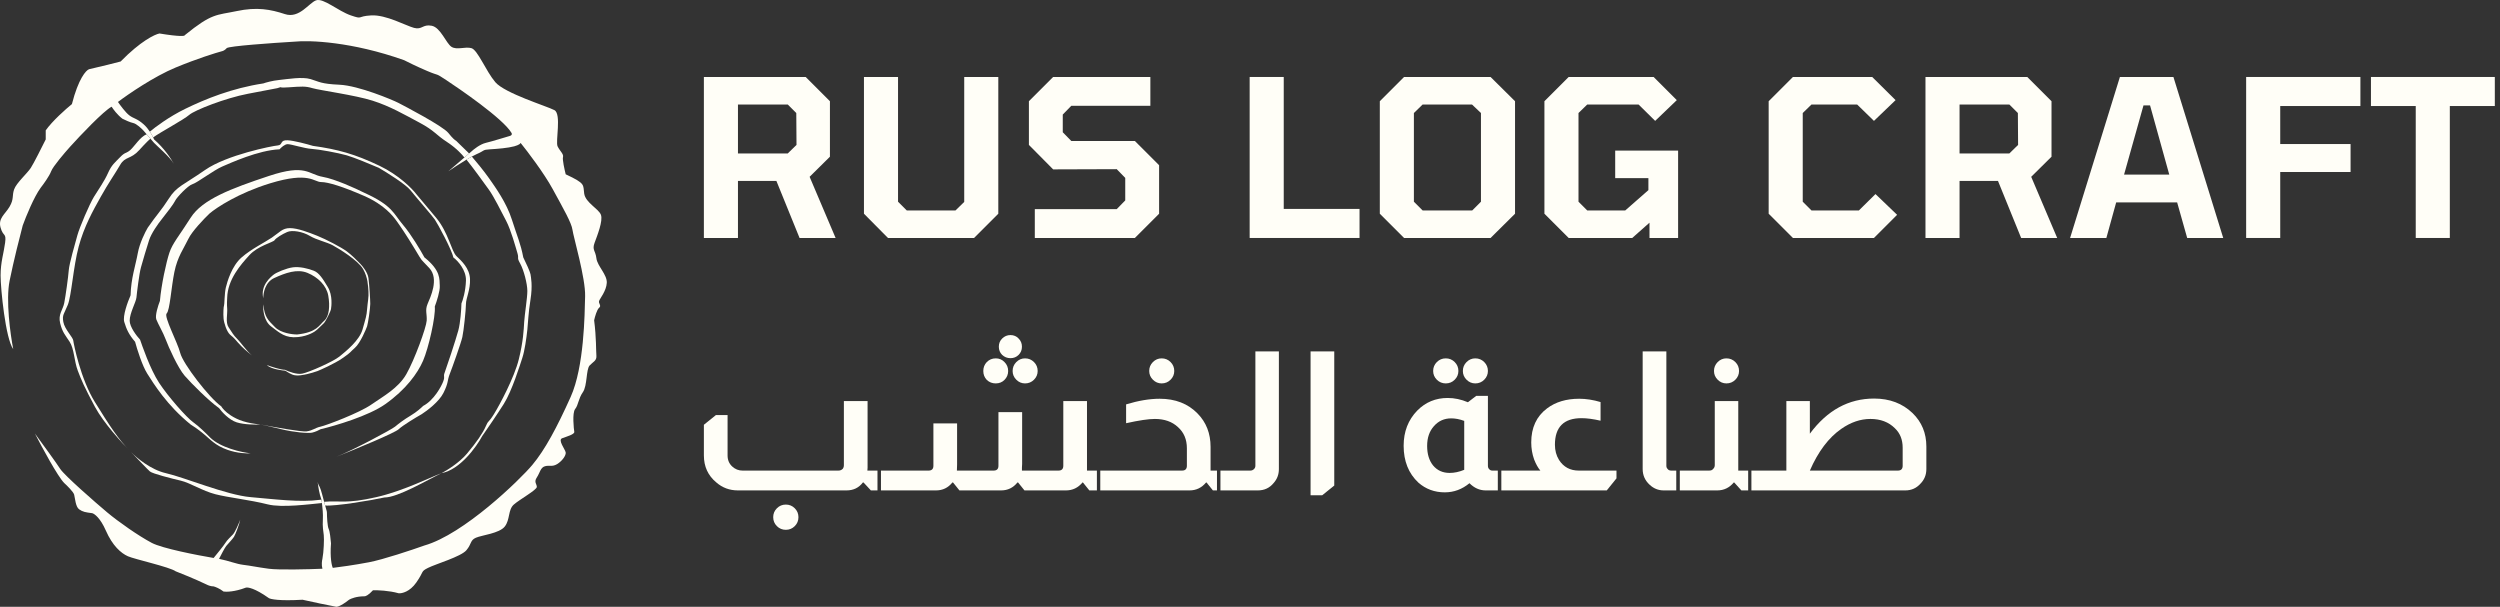 <?xml version="1.0" encoding="UTF-8"?> <svg xmlns="http://www.w3.org/2000/svg" width="206" height="50" viewBox="0 0 206 50" fill="none"><rect x="0" y="0" width="206" height="50" fill="#333333" stroke="none"/><path d="M21.695 24.581C21.683 24.167 21.844 23.254 22.588 22.913C23.517 22.487 24.484 22.133 25.34 22.487C26.195 22.842 26.902 23.516 27.051 24.368C27.2 25.22 27.125 26.071 26.716 26.426C26.307 26.781 26.121 27.384 24.484 27.561C24.075 27.561 23.138 27.441 22.662 26.958C22.067 26.355 21.807 26.142 21.695 25.078C21.658 25.491 21.732 26.433 22.327 26.887C23.071 27.455 23.517 27.881 24.559 27.774C25.392 27.689 25.947 27.337 26.121 27.171L26.679 26.639C26.828 26.497 27.237 25.681 27.274 25.468C27.311 25.255 27.423 24.332 27.014 23.658L27 23.635C26.598 22.973 26.302 22.485 25.861 22.31C25.414 22.133 24.708 21.955 24.15 22.026C23.592 22.097 22.774 22.452 22.55 22.629C22.327 22.807 21.435 23.516 21.695 24.581Z" fill="#FFFEF7"></path><path d="M23.48 30.471C23.123 30.471 22.34 30.211 21.992 30.081C22.327 30.435 23.406 30.542 23.48 30.542C23.555 30.542 23.666 30.684 24.075 30.861C24.484 31.039 25.117 30.861 25.303 30.826C25.489 30.79 25.972 30.648 26.158 30.577C26.344 30.506 27.572 29.974 28.278 29.477C28.985 28.981 28.799 29.052 29.245 28.661C29.691 28.271 30.175 27.1 30.249 26.887C30.324 26.674 30.51 25.397 30.51 25.042C30.51 24.687 30.435 23.481 30.361 22.913C30.301 22.459 29.89 21.943 29.691 21.742C29.481 21.517 28.962 20.997 28.576 20.713C28.092 20.358 26.865 19.72 26.158 19.436C25.451 19.152 24.522 18.797 23.889 18.797C23.257 18.797 23.034 19.152 22.402 19.578C21.769 20.004 20.728 20.5 19.91 21.21C19.091 21.92 18.72 23.233 18.608 23.694C18.496 24.155 18.496 25.148 18.459 25.184C18.422 25.22 18.385 25.858 18.422 26.248C18.459 26.639 18.682 27.313 18.943 27.561C19.203 27.81 19.129 27.668 19.612 28.235C19.937 28.616 20.441 29.041 20.756 29.286C20.307 28.905 19.804 28.17 19.538 27.916C19.24 27.632 19.091 27.348 18.831 26.958C18.571 26.568 18.757 25.858 18.72 25.432C18.69 25.092 18.707 24.699 18.72 24.545C18.757 23.02 19.835 21.813 20.542 21.033C21.249 20.252 22.513 19.968 22.625 19.791C22.736 19.613 23.257 19.294 23.666 19.117C24.075 18.939 24.931 19.081 25.526 19.436C26.121 19.791 26.902 19.933 27.423 20.216C27.943 20.5 29.506 21.458 29.915 22.168C30.324 22.878 30.324 23.552 30.361 24.013C30.398 24.474 30.287 24.936 30.249 25.468C30.212 26 30.138 26.213 29.877 27.136C29.617 28.058 28.501 28.945 27.981 29.371C27.46 29.797 25.451 30.684 24.894 30.79C24.447 30.875 23.765 30.613 23.48 30.471Z" fill="#FFFEF7"></path><path d="M26.419 35.367C27.621 35.084 30.368 34.275 31.737 33.309C33.448 32.103 34.415 30.755 34.861 29.726C35.308 28.697 35.903 26.107 35.828 25.255C35.977 24.865 36.267 23.978 36.237 23.552C36.2 23.02 36.349 22.31 34.973 21.21C34.663 20.642 33.879 19.315 33.225 18.549C32.407 17.591 32.369 16.952 30.026 15.888C29.295 15.521 27.586 14.745 26.604 14.575C25.377 14.362 25.228 13.475 22.141 14.504C19.054 15.533 16.674 16.42 15.707 17.946C14.74 19.471 14.219 20.039 13.959 20.82C13.698 21.6 13.289 23.481 13.178 24.794C13.029 25.172 12.761 26.007 12.88 26.32C13.029 26.71 13.438 27.384 13.661 27.987C13.884 28.59 14.665 30.329 15.223 30.968C15.781 31.606 17.195 33.026 18.05 33.629C18.273 33.936 18.876 34.601 19.501 34.8C20.125 34.998 21.075 35.001 21.472 34.977C20.319 34.871 19.612 34.622 19.017 34.232C18.541 33.92 18.298 33.605 18.236 33.487C17.232 32.777 15.075 29.974 14.851 29.087C14.628 28.2 13.475 26.071 13.736 25.823C13.996 25.574 14.108 23.694 14.368 22.416C14.628 21.139 15.149 20.465 15.521 19.684C15.819 19.06 16.81 18.028 17.269 17.591C17.852 17.094 19.664 15.902 22.253 15.107C25.489 14.114 25.861 15.001 26.456 15.001C27.051 15.001 28.278 15.391 29.989 16.136C31.7 16.881 32.407 17.839 32.667 18.194C32.927 18.549 33.485 19.365 34.192 20.536C34.898 21.707 34.564 21.21 35.382 22.097C36.2 22.984 35.456 24.51 35.233 25.042C35.01 25.574 35.196 25.858 35.159 26.426C35.122 26.994 34.155 29.655 33.485 30.826C32.816 31.997 31.551 32.671 30.584 33.345C29.617 34.019 26.902 35.048 26.419 35.154C25.935 35.261 25.786 35.474 25.265 35.545C24.849 35.602 22.563 35.19 21.472 34.977C21.707 35.024 22.379 35.169 23.183 35.367C24.187 35.616 25.377 35.722 25.712 35.651C25.98 35.594 26.294 35.438 26.419 35.367Z" fill="#FFFEF7"></path><path d="M27.729 37.635C29.306 37.007 32.526 35.679 32.853 35.367C33.18 35.055 34.254 34.409 34.75 34.126C35.196 33.842 36.178 33.097 36.535 32.387C36.981 31.5 36.833 31.393 37.056 30.826C37.279 30.258 37.986 28.271 38.097 27.774C38.209 27.277 38.395 25.503 38.395 25.042C38.395 24.581 38.767 23.871 38.729 22.984C38.692 22.097 38.023 21.494 37.614 21.104C37.204 20.713 36.944 19.152 35.94 17.946C35.136 16.98 34.514 16.242 34.303 15.994C33.956 15.533 32.86 14.419 31.253 13.652C29.245 12.694 27.832 12.304 25.786 12.02C25.315 11.878 24.239 11.587 23.703 11.559C23.034 11.523 23.331 11.949 22.885 11.985C22.439 12.02 18.682 12.765 16.897 14.007C15.112 15.249 14.554 15.355 13.922 16.349C13.289 17.342 12.88 17.733 12.174 18.762C11.963 19.117 11.504 20.032 11.355 20.855C11.169 21.884 10.797 22.913 10.76 24.332C10.525 24.865 10.091 26.05 10.24 26.532C10.425 27.136 10.611 27.561 11.132 28.165C11.293 28.768 11.72 30.137 12.136 30.79C12.657 31.606 13.736 33.38 15.707 34.977C15.868 35.072 16.309 35.36 16.785 35.758C17.381 36.255 17.753 36.716 18.757 37.071C19.56 37.354 20.356 37.378 20.654 37.354C19.897 37.272 18.169 36.893 17.306 36.042C17.034 35.758 16.376 35.112 15.93 34.8C15.372 34.409 13.847 32.671 13.103 31.535C12.36 30.4 11.69 28.413 11.541 27.987C11.256 27.68 10.686 26.937 10.686 26.426C10.686 25.787 11.207 24.9 11.244 24.51C11.281 24.12 11.467 22.558 11.616 22.026C11.764 21.494 12.099 20.358 12.285 19.791C12.471 19.223 12.992 18.478 13.364 18.017C13.736 17.555 14.331 16.775 14.442 16.526C14.554 16.278 15.484 15.284 15.856 15.178C16.228 15.072 17.641 14.007 18.31 13.723C18.98 13.439 21.286 12.375 23.034 12.304C23.158 12.162 23.465 11.878 23.703 11.878C24.001 11.878 25.079 12.233 25.675 12.268C26.27 12.304 27.832 12.588 28.576 12.801C29.171 12.971 30.584 13.558 31.216 13.83C31.923 14.244 33.433 15.192 33.82 15.675C34.303 16.278 35.605 17.768 35.828 18.088C36.051 18.407 37.242 20.607 37.353 21.21C37.713 21.482 38.424 22.246 38.395 23.126C38.365 24.006 38.134 24.746 38.023 25.007C38.01 25.48 37.941 26.589 37.762 27.242C37.539 28.058 36.795 30.294 36.647 30.684C36.498 31.074 36.684 30.968 36.535 31.393C36.386 31.819 35.754 32.99 34.861 33.451C34.725 33.593 34.333 33.948 33.857 34.232C33.262 34.587 32.853 34.906 32.555 35.154C32.258 35.402 29.073 37.099 27.729 37.635Z" fill="#FFFEF7"></path><path d="M11.467 12.375C12.032 11.75 12.322 11.483 12.397 11.428C12.296 11.31 12.185 11.181 12.082 11.062C11.545 11.275 11.058 12.091 10.723 12.375C10.388 12.659 10.314 12.517 9.905 12.943C9.496 13.368 9.198 13.581 8.901 14.255C8.603 14.93 8.12 15.604 7.748 16.207C7.376 16.81 6.557 18.726 6.372 19.4C6.186 20.075 5.702 21.742 5.665 22.274C5.628 22.807 5.404 24.403 5.293 24.971C5.181 25.539 4.772 25.894 4.958 26.639C5.144 27.384 5.367 27.597 5.739 28.165C6.111 28.732 6.111 29.761 6.409 30.542C6.706 31.323 6.929 31.855 7.822 33.522C8.536 34.856 10.078 36.538 10.76 37.212C9.756 36.219 9.012 35.048 7.822 33.132C6.632 31.216 6.074 28.342 6.037 28.058C6 27.774 5.33 27.136 5.219 26.532C5.107 25.929 5.293 25.858 5.59 25.113C5.888 24.368 6.037 21.991 6.483 20.323C6.929 18.655 7.673 17.342 8.306 16.207C8.938 15.072 9.496 14.291 9.905 13.581C10.314 12.872 10.76 13.155 11.467 12.375Z" fill="#FFFEF7"></path><path d="M1.09 28.768C0.855 27.561 0.465 24.744 0.793 23.126C1.12 21.508 1.648 19.424 1.871 18.584C2.132 17.863 2.794 16.228 3.359 15.462C3.582 15.178 4.066 14.511 4.214 14.114C4.363 13.716 5.318 12.6 5.776 12.091C6.632 11.145 8.514 9.16 9.198 8.791C9.322 8.992 9.674 9.472 10.091 9.785C10.277 9.879 10.716 10.083 10.983 10.14C11.251 10.196 11.665 10.589 11.839 10.778C11.903 10.853 11.989 10.953 12.082 11.062C12.185 11.181 12.296 11.31 12.397 11.428C12.524 11.575 12.635 11.704 12.694 11.772C12.871 11.974 13.986 12.912 14.321 13.492C14.092 13.068 13.517 12.2 12.694 11.488C12.676 11.443 12.651 11.386 12.62 11.322C12.556 11.189 12.464 11.022 12.349 10.849C12.211 10.641 12.038 10.424 11.839 10.246C11.281 9.749 11.021 9.785 10.649 9.501C10.351 9.274 9.905 8.673 9.719 8.401C10.562 7.762 12.694 6.3 14.479 5.562C16.265 4.824 17.777 4.356 18.31 4.214C18.372 4.202 18.534 4.136 18.682 3.966C18.831 3.795 22.464 3.54 24.261 3.433C25.476 3.303 28.985 3.426 33.299 4.959C33.572 5.101 34.333 5.477 35.196 5.846C36.275 6.307 35.791 5.953 36.758 6.591C37.725 7.23 41.444 9.749 42.151 10.956C42.188 11.015 42.211 11.147 42.002 11.204C41.742 11.275 40.626 11.63 40.031 11.772C39.555 11.885 39.014 12.316 38.804 12.517L38.655 12.645L38.267 12.978L36.944 14.114C37.288 13.88 37.896 13.48 38.437 13.155C38.592 13.062 38.742 12.975 38.878 12.9C39.036 12.813 39.177 12.741 39.287 12.694C39.957 12.41 39.733 12.339 40.366 12.304C40.998 12.268 41.853 12.197 42.374 12.056C42.791 11.942 42.895 11.819 42.895 11.772C43.478 12.493 44.822 14.263 45.536 15.568C46.428 17.201 47.098 18.371 47.172 18.939C47.246 19.507 48.251 22.913 48.214 24.403C48.176 25.894 48.139 30.223 47.023 32.706C45.908 35.19 44.903 37.071 43.862 38.312C42.821 39.554 38.209 44.025 34.973 44.948C33.944 45.314 31.588 46.104 30.398 46.331C29.208 46.559 27.919 46.734 27.423 46.793C27.336 46.615 27.185 45.962 27.274 44.77C27.249 44.451 27.177 43.77 27.088 43.599C26.976 43.386 26.939 42.57 26.939 42.251C26.939 42.11 26.881 42.007 26.791 41.653C26.766 41.554 26.738 41.452 26.708 41.348C26.603 40.983 26.474 40.4 26.344 40.122C26.296 40.058 26.212 39.903 26.175 39.706C26.217 40.088 26.315 40.715 26.486 41.169C26.488 41.175 26.491 41.181 26.493 41.187C26.504 41.256 26.516 41.346 26.529 41.45C26.576 41.826 26.628 42.383 26.604 42.783C26.567 43.422 26.642 43.777 26.679 44.096C26.716 44.415 26.679 45.48 26.567 46.048C26.53 46.19 26.478 46.551 26.567 46.864C25.439 46.911 22.974 46.977 22.141 46.864C21.1 46.722 20.654 46.615 20.058 46.544C19.463 46.473 18.905 46.225 18.05 46.048C18.199 45.752 18.526 45.125 18.645 44.983C18.794 44.806 19.166 44.415 19.277 44.238C19.389 44.061 19.724 43.209 19.798 42.819C19.674 43.138 19.382 43.826 19.203 44.025C18.98 44.273 18.72 44.486 18.571 44.735C18.452 44.934 17.877 45.645 17.604 45.977C16.265 45.752 13.371 45.189 12.508 44.735C11.43 44.167 9.756 42.996 8.826 42.215C7.896 41.435 5.293 39.164 4.958 38.632C4.69 38.206 3.458 36.515 2.875 35.722C3.458 36.858 4.757 39.263 5.293 39.803C5.541 40.027 6.052 40.534 6.111 40.761C6.186 41.045 6.223 41.754 6.52 41.967C6.818 42.18 7.041 42.215 7.599 42.286C7.785 42.334 8.268 42.684 8.715 43.706C9.273 44.983 9.979 45.586 10.537 45.835C11.095 46.083 13.996 46.722 14.479 47.077C14.914 47.242 16.034 47.694 17.046 48.176C17.133 48.224 17.366 48.319 17.604 48.319C17.74 48.354 18.095 48.489 18.422 48.744C18.658 48.78 19.352 48.766 20.244 48.425C20.393 48.366 20.981 48.453 22.141 49.276C22.265 49.371 22.997 49.532 24.931 49.418C25.625 49.572 27.14 49.901 27.646 49.986C27.72 50.033 28.047 49.986 28.762 49.418C28.91 49.324 29.372 49.135 30.026 49.135C30.101 49.146 30.346 49.064 30.733 48.638C31.105 48.626 32.05 48.659 32.853 48.886C33.113 48.91 33.768 48.766 34.303 47.999C34.973 47.041 34.638 47.112 35.27 46.793C35.903 46.473 37.986 45.87 38.432 45.338C38.878 44.806 38.729 44.522 39.213 44.309C39.696 44.096 41.147 43.954 41.593 43.386C42.039 42.819 41.853 42.003 42.337 41.577C42.821 41.151 44.234 40.37 44.234 40.122C44.234 39.874 43.974 39.732 44.234 39.342C44.494 38.951 44.531 38.525 44.903 38.419C45.275 38.312 45.498 38.49 45.907 38.242C46.317 37.993 46.651 37.532 46.614 37.283C46.577 37.035 45.945 36.255 46.317 36.113C46.689 35.971 47.358 35.793 47.321 35.58C47.284 35.367 47.135 34.019 47.395 33.7C47.656 33.38 47.656 32.848 48.028 32.316C48.4 31.784 48.288 30.435 48.585 30.116C48.883 29.797 49.181 29.726 49.143 29.3C49.106 28.874 49.143 27.845 48.957 26.39C49.019 26.107 49.188 25.503 49.367 25.361C49.59 25.184 49.292 25.007 49.367 24.794C49.441 24.581 49.962 23.978 49.999 23.303C50.036 22.629 49.218 21.92 49.143 21.281C49.069 20.642 48.771 20.607 48.995 20.004C49.218 19.4 49.701 18.194 49.515 17.697C49.329 17.201 48.251 16.704 48.139 15.959C48.028 15.213 48.288 15.143 46.614 14.362C46.515 13.972 46.331 13.141 46.391 12.943C46.465 12.694 46.131 12.446 45.945 12.056C45.759 11.665 46.279 9.394 45.684 9.075C45.089 8.756 41.593 7.691 40.812 6.769C40.031 5.846 39.362 4.108 38.841 3.966C38.32 3.824 37.651 4.143 37.204 3.859C36.758 3.575 36.312 2.262 35.568 2.121C34.824 1.979 34.787 2.475 34.117 2.298C33.448 2.121 31.811 1.198 30.584 1.269C29.357 1.34 29.952 1.624 28.91 1.269C27.869 0.914 26.642 -0.186 26.047 0.027C25.451 0.24 24.67 1.553 23.48 1.163C22.29 0.772 21.174 0.559 19.501 0.914C17.827 1.269 17.492 1.056 15.223 2.901C15.248 2.972 14.866 3.043 13.141 2.759C12.756 2.83 11.579 3.391 9.942 5.066C9.496 5.184 8.35 5.477 7.339 5.704C7.091 5.787 6.461 6.478 5.925 8.578C5.429 8.98 4.304 9.976 3.768 10.743V11.488C3.458 12.115 2.779 13.461 2.541 13.83C2.243 14.291 1.35 15.072 1.164 15.604C0.979 16.136 1.164 16.384 0.793 17.023C0.421 17.662 -0.174 17.981 0.049 18.762C0.272 19.542 0.532 19.152 0.421 20.004C0.309 20.855 0.049 21.6 0.049 22.7C0.049 23.8 0.458 27.916 1.09 28.768Z" fill="#FFFEF7"></path><path d="M36.833 11.701C37.576 12.183 38.098 12.753 38.267 12.978L38.655 12.645L37.576 11.594C37.514 11.571 37.301 11.41 36.944 10.956C36.498 10.388 33.299 8.72 32.816 8.472C32.332 8.224 29.543 7.053 27.981 6.982C26.419 6.911 26.307 6.733 25.6 6.52C24.894 6.307 23.703 6.52 22.997 6.591C22.431 6.648 21.893 6.804 21.695 6.875C19.129 7.265 16.934 8.153 15.261 8.969C13.922 9.622 12.762 10.494 12.349 10.849C12.464 11.022 12.556 11.189 12.62 11.322C13.252 10.871 15.149 9.856 15.595 9.465C16.042 9.075 18.571 8.082 20.43 7.727L22.848 7.265C23.443 7.088 22.699 7.265 23.778 7.195C24.856 7.124 25.154 7.088 25.749 7.265C26.344 7.443 29.245 7.833 30.696 8.294C32.146 8.756 33.299 9.43 34.564 10.104C35.828 10.778 35.903 11.098 36.833 11.701Z" fill="#FFFEF7"></path><path d="M38.469 37.39C37.844 38.128 36.82 38.762 36.386 38.987C37.904 38.703 39.25 36.834 39.733 35.935C40.105 35.403 40.983 34.126 41.519 33.274C42.188 32.209 42.858 30.045 43.044 29.477C43.23 28.91 43.378 27.881 43.453 27.171C43.527 26.461 43.527 25.858 43.713 24.687C43.899 23.516 43.75 22.842 43.713 22.594C43.683 22.395 43.304 21.588 43.118 21.21C42.895 20.039 42.635 19.542 42.188 18.123C41.742 16.704 40.812 15.426 40.291 14.681C39.875 14.085 39.176 13.245 38.878 12.9C38.742 12.975 38.592 13.062 38.437 13.155C38.951 13.78 39.84 15.013 40.262 15.599L40.291 15.639C40.7 16.207 41.296 17.413 41.705 18.194C42.114 18.975 42.486 20.358 42.635 20.855C42.783 21.352 42.56 21.174 42.858 21.707C43.155 22.239 43.453 23.374 43.453 23.978C43.453 24.581 43.23 25.894 43.193 26.532C43.155 27.171 43.118 28.129 42.746 29.619C42.374 31.11 41.184 33.345 40.7 34.126C40.217 34.906 40.254 34.587 40.031 35.119C39.808 35.651 39.25 36.467 38.469 37.39Z" fill="#FFFEF7"></path><path d="M26.493 41.187C26.491 41.181 26.488 41.175 26.486 41.169C26.44 41.174 26.393 41.18 26.344 41.187C24.708 41.406 22.662 41.139 20.654 40.964C18.645 40.789 15.223 39.342 13.661 38.987C12.427 38.706 11.236 37.711 10.777 37.23C11.242 37.72 12.182 38.701 12.353 38.848C12.569 39.033 14.118 39.423 14.902 39.608C15.686 39.794 16.667 40.445 17.745 40.724C18.823 41.002 20.588 41.188 22.059 41.56C23.235 41.858 25.529 41.543 26.529 41.45C26.516 41.346 26.504 41.256 26.493 41.187Z" fill="#FFFEF7"></path><path d="M36.386 38.987C35.369 39.368 33.209 40.461 31.01 40.964C28.482 41.542 27.976 41.232 26.708 41.348C26.738 41.452 26.766 41.554 26.791 41.653C27.596 41.727 30.525 41.244 31.675 40.993C32.787 40.993 35.137 39.588 36.386 38.987Z" fill="#FFFEF7"></path><path d="M199.057 19.609V8.737H195.367V6.343H205.573V8.737H201.865V19.609H199.057Z" fill="#FFFEF7"></path><path d="M185.083 19.609V6.343H194.497V8.737H187.891V11.869H193.687V14.173H187.891V19.609H185.083Z" fill="#FFFEF7"></path><path d="M170.576 19.609L174.68 6.343H179.09L183.194 19.609H180.224L179.396 16.675H174.374L173.564 19.609H170.576ZM175.022 14.389H178.748L177.164 8.683H176.624L175.022 14.389Z" fill="#FFFEF7"></path><path d="M158.659 19.609V6.343H167.047L169.045 8.341V12.913L167.371 14.569L169.513 19.609H166.543L164.635 14.911H161.467V19.609H158.659ZM161.467 12.643H165.571L166.291 11.941L166.273 9.313L165.571 8.611H161.467V12.643Z" fill="#FFFEF7"></path><path d="M147.736 19.609L145.738 17.611V8.341L147.736 6.343H154.27L156.196 8.251L154.414 9.961L153.028 8.611H149.266L148.546 9.313V16.621L149.266 17.341H153.172L154.54 15.991L156.322 17.701L154.414 19.609H147.736Z" fill="#FFFEF7"></path><path d="M129.258 19.609L127.26 17.611V8.341L129.258 6.343H136.26L138.168 8.251L136.386 9.961L135.018 8.611H130.788L130.068 9.313V16.621L130.788 17.341H133.92L135.828 15.667V14.677H133.092V12.409H138.276V19.609H135.918V18.349L134.496 19.609H129.258Z" fill="#FFFEF7"></path><path d="M115.695 19.609L113.697 17.611V8.341L115.695 6.343H122.823L124.839 8.341V17.611L122.823 19.609H115.695ZM117.225 17.341H121.311L122.031 16.621V9.313L121.293 8.611H117.225L116.505 9.313V16.621L117.225 17.341Z" fill="#FFFEF7"></path><path d="M102.972 19.609V6.343H105.78V17.215H112.026V19.609H102.972Z" fill="#FFFEF7"></path><path d="M85.268 19.609V17.233H92.018L92.72 16.513V14.659L92.018 13.939L86.78 13.957L84.782 11.941V8.341L86.78 6.343H94.79V8.719H88.274L87.572 9.439V10.897L88.274 11.617H93.512L95.51 13.615V17.611L93.512 19.609H85.268Z" fill="#FFFEF7"></path><path d="M73.17 19.609L71.19 17.611V6.343H73.998V16.621L74.718 17.341H78.732L79.452 16.639V6.343H82.26V17.611L80.262 19.609H73.17Z" fill="#FFFEF7"></path><path d="M58 19.609V6.343H66.388L68.386 8.341V12.913L66.712 14.569L68.854 19.609H65.884L63.976 14.911H60.808V19.609H58ZM60.808 12.643H64.912L65.632 11.941L65.614 9.313L64.912 8.611H60.808V12.643Z" fill="#FFFEF7"></path><path d="M149.132 35.737C150.562 33.806 152.327 32.841 154.428 32.841C155.708 32.841 156.764 33.241 157.596 34.041C158.354 34.777 158.732 35.694 158.732 36.793V38.649C158.732 39.129 158.567 39.534 158.236 39.865C157.906 40.228 157.495 40.409 157.004 40.409H144.316V38.777H147.196V33.049H149.132V35.737ZM156.78 36.889C156.78 36.228 156.567 35.694 156.14 35.289C155.628 34.777 154.956 34.521 154.124 34.521C153.303 34.521 152.503 34.793 151.724 35.337C150.679 36.062 149.815 37.209 149.132 38.777H156.38C156.647 38.777 156.78 38.644 156.78 38.377V36.889Z" fill="#FFFEF7"></path><path d="M142.257 29.529C142.545 29.529 142.79 29.631 142.993 29.833C143.195 30.036 143.297 30.281 143.297 30.569C143.297 30.847 143.195 31.087 142.993 31.289C142.79 31.492 142.545 31.593 142.257 31.593C141.979 31.593 141.739 31.492 141.537 31.289C141.334 31.087 141.233 30.847 141.233 30.569C141.233 30.281 141.334 30.036 141.537 29.833C141.739 29.631 141.979 29.529 142.257 29.529ZM143.233 33.049V38.537V38.777H144.049V40.409H143.489L142.897 39.753H142.865C142.502 40.191 142.049 40.409 141.505 40.409H138.417V38.777H140.833C140.982 38.777 141.089 38.735 141.153 38.649C141.249 38.564 141.297 38.457 141.297 38.329V33.049H143.233Z" fill="#FFFEF7"></path><path d="M137.308 28.953V38.377C137.308 38.484 137.34 38.569 137.404 38.633C137.468 38.729 137.57 38.777 137.708 38.777H138.124V40.409H137.084C136.647 40.409 136.263 40.255 135.932 39.945C135.548 39.593 135.356 39.161 135.356 38.649V28.953H137.308Z" fill="#FFFEF7"></path><path d="M126.926 38.777C126.734 38.553 126.564 38.249 126.414 37.865C126.254 37.417 126.174 36.948 126.174 36.457C126.174 35.241 126.606 34.308 127.47 33.657C128.174 33.124 129.06 32.857 130.126 32.857C130.692 32.857 131.278 32.948 131.886 33.129V34.665C131.278 34.526 130.756 34.457 130.318 34.457C128.857 34.457 128.126 35.188 128.126 36.649C128.126 37.118 128.238 37.535 128.462 37.897C128.836 38.484 129.38 38.777 130.094 38.777H133.198V39.417L132.398 40.409H123.71V38.777H126.926Z" fill="#FFFEF7"></path><path d="M119.132 29.529C119.42 29.529 119.666 29.631 119.868 29.833C120.071 30.036 120.172 30.281 120.172 30.569C120.172 30.847 120.071 31.087 119.868 31.289C119.666 31.492 119.42 31.593 119.132 31.593C118.844 31.593 118.599 31.492 118.396 31.289C118.194 31.087 118.092 30.847 118.092 30.569C118.092 30.281 118.194 30.036 118.396 29.833C118.599 29.631 118.844 29.529 119.132 29.529ZM121.564 29.529C121.852 29.529 122.098 29.631 122.3 29.833C122.503 30.036 122.604 30.281 122.604 30.569C122.604 30.847 122.503 31.087 122.3 31.289C122.098 31.492 121.852 31.593 121.564 31.593C121.287 31.593 121.047 31.492 120.844 31.289C120.642 31.087 120.54 30.847 120.54 30.569C120.54 30.281 120.642 30.036 120.844 29.833C121.047 29.631 121.287 29.529 121.564 29.529ZM122.604 32.617V38.377C122.604 38.505 122.642 38.601 122.716 38.665C122.78 38.74 122.866 38.777 122.972 38.777H123.42V40.409H122.412C121.922 40.409 121.479 40.212 121.084 39.817C120.476 40.319 119.799 40.569 119.052 40.569C118.21 40.569 117.484 40.303 116.876 39.769C116.066 39.012 115.66 37.999 115.66 36.729C115.66 35.567 116.034 34.601 116.78 33.833C117.463 33.14 118.3 32.793 119.292 32.793C119.847 32.793 120.402 32.911 120.956 33.145L121.644 32.617H122.604ZM120.652 34.681C120.279 34.543 119.922 34.473 119.58 34.473C119.004 34.473 118.53 34.687 118.156 35.113C117.783 35.529 117.596 36.073 117.596 36.745C117.596 37.417 117.762 37.956 118.092 38.361C118.434 38.767 118.887 38.969 119.452 38.969C119.836 38.969 120.236 38.884 120.652 38.713V34.681Z" fill="#FFFEF7"></path><path d="M109.943 28.953V40.009L108.951 40.809H107.991V28.953H109.943Z" fill="#FFFEF7"></path><path d="M105.38 28.953V38.649C105.38 39.097 105.236 39.481 104.948 39.801C104.617 40.206 104.185 40.409 103.652 40.409H100.564V38.777H103.028C103.145 38.777 103.246 38.734 103.332 38.649C103.406 38.575 103.444 38.484 103.444 38.377V28.953H105.38Z" fill="#FFFEF7"></path><path d="M95.719 29.529C96.007 29.529 96.253 29.631 96.455 29.833C96.658 30.036 96.759 30.281 96.759 30.569C96.759 30.847 96.658 31.087 96.455 31.289C96.253 31.492 96.007 31.593 95.719 31.593C95.442 31.593 95.202 31.492 94.999 31.289C94.797 31.087 94.695 30.847 94.695 30.569C94.695 30.281 94.797 30.036 94.999 29.833C95.202 29.631 95.442 29.529 95.719 29.529ZM92.791 33.321C93.805 33.012 94.727 32.857 95.559 32.857C96.85 32.857 97.89 33.263 98.679 34.073C99.394 34.799 99.751 35.716 99.751 36.825V38.537V38.777H100.279V40.409H99.943L99.415 39.753H99.383C99.021 40.191 98.567 40.409 98.023 40.409H90.663V38.777H97.399C97.666 38.777 97.799 38.644 97.799 38.377V36.937C97.799 36.212 97.554 35.631 97.063 35.193C96.583 34.745 95.949 34.521 95.159 34.521C94.637 34.521 93.847 34.639 92.791 34.873V33.321Z" fill="#FFFEF7"></path><path d="M83.264 27.609C83.531 27.609 83.754 27.705 83.936 27.897C84.117 28.078 84.208 28.302 84.208 28.569C84.208 28.836 84.117 29.06 83.936 29.241C83.754 29.422 83.531 29.513 83.264 29.513C82.997 29.513 82.768 29.422 82.576 29.241C82.394 29.06 82.304 28.836 82.304 28.569C82.304 28.302 82.394 28.078 82.576 27.897C82.768 27.705 82.997 27.609 83.264 27.609ZM82.048 29.529C82.336 29.529 82.576 29.631 82.768 29.833C82.971 30.036 83.072 30.281 83.072 30.569C83.072 30.857 82.971 31.102 82.768 31.305C82.576 31.497 82.336 31.593 82.048 31.593C81.76 31.593 81.514 31.497 81.312 31.305C81.12 31.102 81.024 30.857 81.024 30.569C81.024 30.281 81.12 30.036 81.312 29.833C81.514 29.631 81.76 29.529 82.048 29.529ZM84.464 29.529C84.752 29.529 84.997 29.631 85.2 29.833C85.403 30.036 85.504 30.281 85.504 30.569C85.504 30.846 85.403 31.087 85.2 31.289C84.997 31.492 84.752 31.593 84.464 31.593C84.186 31.593 83.947 31.492 83.744 31.289C83.541 31.087 83.44 30.846 83.44 30.569C83.44 30.281 83.541 30.036 83.744 29.833C83.947 29.631 84.186 29.529 84.464 29.529ZM89.568 33.049V38.281V38.777H90.384V40.409H89.76L89.232 39.753H89.2C88.837 40.191 88.384 40.409 87.84 40.409H84.416L83.888 39.753H83.84C83.488 40.191 83.04 40.409 82.496 40.409H79.056L78.528 39.753H78.48C78.128 40.191 77.68 40.409 77.136 40.409H72.592V38.777H76.512C76.778 38.777 76.912 38.644 76.912 38.377V34.889H78.864V38.281C78.864 38.505 78.859 38.67 78.848 38.777H81.872C82.138 38.777 82.272 38.644 82.272 38.377V33.961H84.224V38.233C84.224 38.297 84.219 38.393 84.208 38.521C84.208 38.639 84.208 38.724 84.208 38.777H87.216C87.483 38.777 87.616 38.644 87.616 38.377V33.049H89.568Z" fill="#FFFEF7"></path><path d="M71.488 33.049V38.537C71.488 38.644 71.483 38.724 71.472 38.777H72.304V40.409H71.76L71.152 39.753H71.104C70.773 40.19 70.325 40.409 69.76 40.409H60.8C60.117 40.409 59.525 40.19 59.024 39.753C58.341 39.188 58 38.446 58 37.529V35.001L58.992 34.201H59.952V37.529C59.952 37.902 60.08 38.206 60.336 38.441C60.581 38.665 60.864 38.777 61.184 38.777H69.088C69.227 38.777 69.344 38.729 69.44 38.633C69.504 38.548 69.536 38.446 69.536 38.329V33.049H71.488ZM64.752 41.577C65.04 41.577 65.285 41.678 65.488 41.881C65.691 42.084 65.792 42.329 65.792 42.617C65.792 42.905 65.691 43.15 65.488 43.353C65.285 43.556 65.04 43.657 64.752 43.657C64.464 43.657 64.219 43.556 64.016 43.353C63.813 43.15 63.712 42.905 63.712 42.617C63.712 42.329 63.813 42.084 64.016 41.881C64.219 41.678 64.464 41.577 64.752 41.577Z" fill="#FFFEF7"></path></svg> 